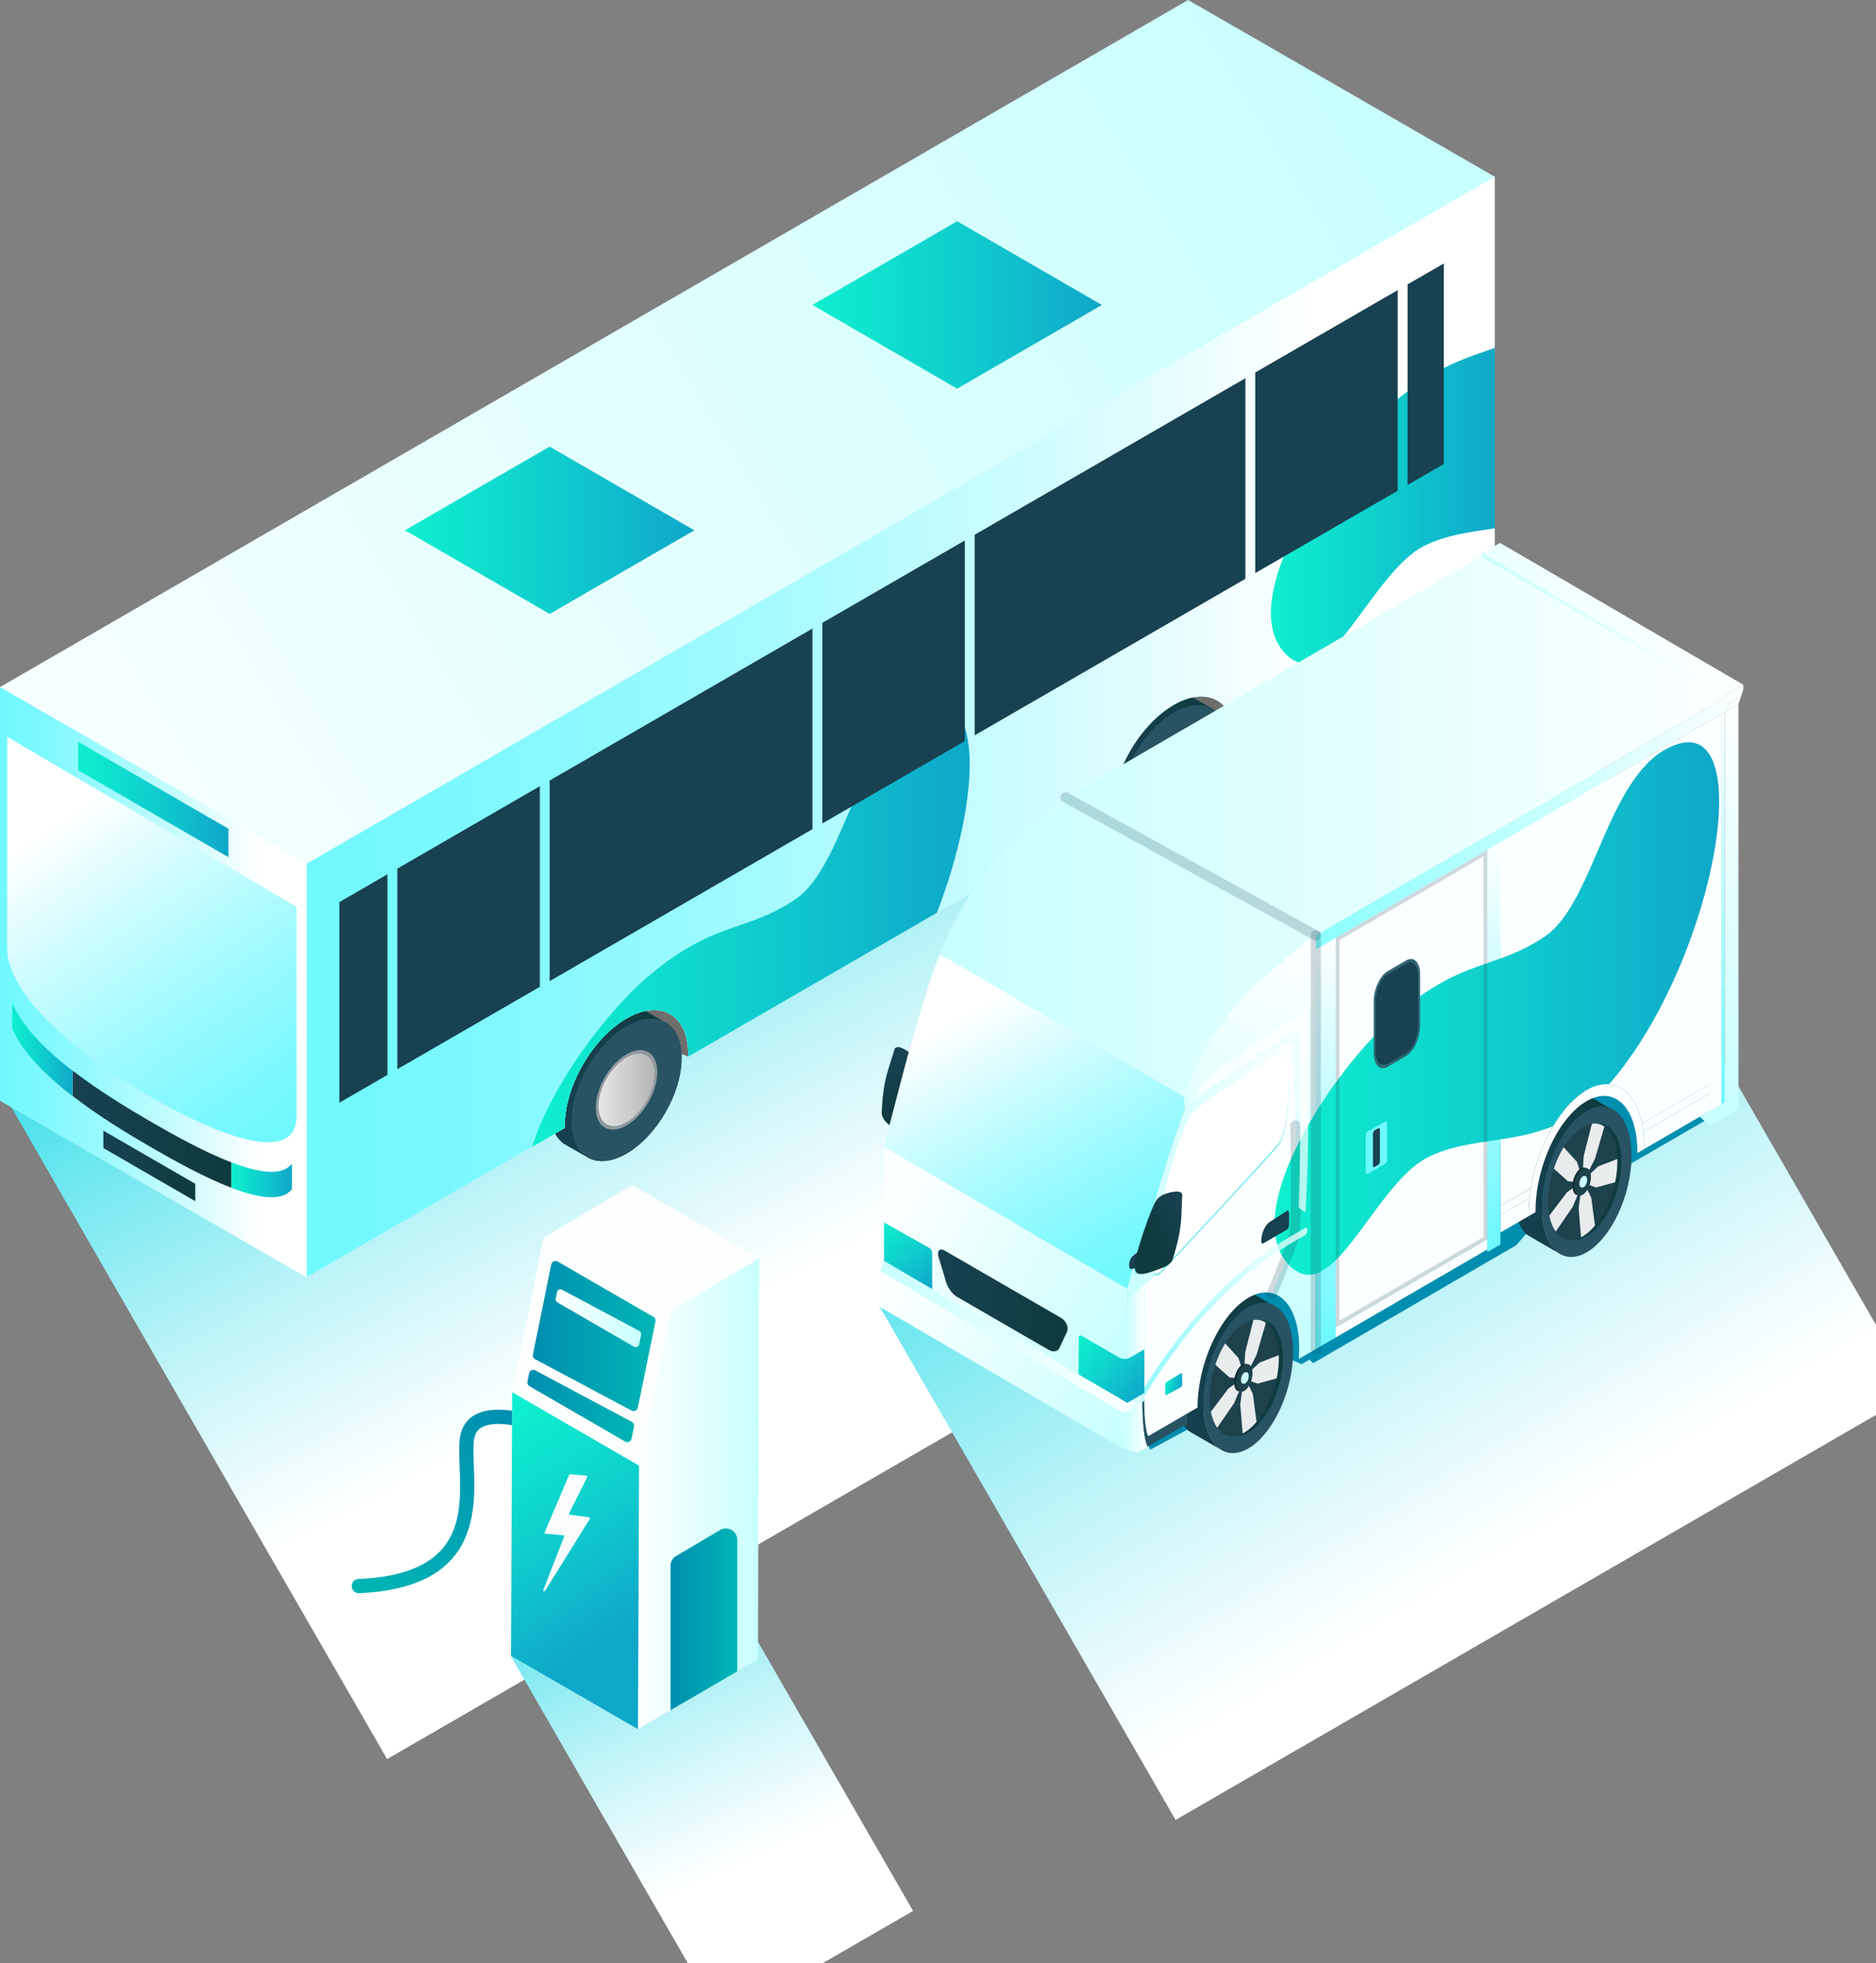 <svg width="129" height="135" fill="none" xmlns="http://www.w3.org/2000/svg"><rect width="100%" height="100%" fill="#808080" stroke="none"/><g clip-path="url(#clip0_53_723)"><path style="mix-blend-mode:multiply" d="M118.679 67.727l-26.39-45.783L.229 75.181l26.39 45.782 92.06-53.236z" fill="url(#paint0_linear_53_723)"/><path d="M43.899 69.657l2.32 2.554 1.102.448c0-.055.007-.113.007-.172 0-2.39-1.473-3.522-3.43-2.834v.004zM81.233 48.21l.771 1.515 2.946 1.074c-.054-2.415-1.655-3.49-3.717-2.593v.003z" fill="#6F6E6D"/><path d="M45.83 70.35l-.036-.026-.077-.044-1.553-.885c-.676-.335-1.582-.259-2.578.317-2.091 1.21-3.786 4.152-3.786 6.571 0 1.242.447 2.105 1.167 2.488l1.408.798c.687.415 1.647.371 2.71-.244 2.09-1.21 3.785-4.153 3.785-6.572 0-1.165-.396-1.996-1.04-2.407v.003z" fill="url(#paint1_linear_53_723)"/><path d="M46.87 72.753c0 2.42-1.695 5.359-3.786 6.572-2.09 1.209-3.786.23-3.786-2.19 0-2.418 1.695-5.361 3.786-6.57 2.091-1.21 3.786-.23 3.786 2.188z" fill="#275363"/><path d="M45.197 73.722c0 1.352-.945 2.994-2.113 3.668-1.167.674-2.116.128-2.116-1.224 0-1.351.945-2.994 2.116-3.668 1.168-.674 2.117-.127 2.117 1.224h-.004z" fill="#8F999D"/><path d="M45.012 73.831c0 1.232-.862 2.729-1.928 3.344-1.065.616-1.927.117-1.927-1.114 0-1.232.862-2.729 1.927-3.344 1.066-.616 1.928-.117 1.928 1.114z" fill="url(#paint2_linear_53_723)"/><path d="M83.455 48.785l-.036-.025-.076-.044-1.553-.885c-.677-.335-1.582-.259-2.582.317-2.091 1.209-3.786 4.152-3.786 6.57 0 1.243.447 2.106 1.167 2.489l1.408.797c.687.416 1.647.372 2.709-.244 2.091-1.209 3.786-4.152 3.786-6.57 0-1.166-.397-1.997-1.04-2.409l.003.004z" fill="url(#paint3_linear_53_723)"/><path d="M84.496 51.193c0 2.419-1.695 5.362-3.786 6.571-2.091 1.21-3.786.23-3.786-2.19 0-2.418 1.694-5.361 3.786-6.57 2.09-1.21 3.786-.23 3.786 2.189z" fill="#275363"/><path d="M82.823 52.158c0 1.352-.946 2.994-2.113 3.668-1.168.674-2.117.128-2.117-1.224 0-1.351.946-2.994 2.117-3.668 1.167-.674 2.116-.127 2.116 1.224h-.003z" fill="#8F999D"/><path d="M82.637 52.267c0 1.231-.862 2.728-1.927 3.344-1.066.616-1.928.117-1.928-1.114 0-1.232.862-2.729 1.928-3.344 1.065-.616 1.927-.117 1.927 1.114z" fill="url(#paint4_linear_53_723)"/><path d="M81.703 0L0 47.248v28.43l21.086 12.156L38.847 77.56c0-.054-.007-.105-.007-.16 0-2.714 1.902-6.01 4.244-7.365 2.346-1.355 4.244-.255 4.244 2.455 0 .055-.007.113-.007.171l29.145-16.854c.014-2.706 1.909-5.985 4.244-7.333 2.334-1.351 4.23-.262 4.244 2.426l17.834-10.312V12.155L81.703 0z" fill="url(#paint5_linear_53_723)"/><path d="M21.082 59.4v28.43l17.762-10.272c0-.055-.008-.106-.008-.16 0-2.714 1.903-6.01 4.245-7.366 2.345-1.355 4.244-.255 4.244 2.455 0 .055-.008.113-.008.172l29.145-16.855c.014-2.706 1.91-5.985 4.244-7.332 2.335-1.352 4.23-.263 4.244 2.426l17.835-10.312v-28.43L21.082 59.4z" fill="url(#paint6_linear_53_723)"/><path d="M21.082 59.4L0 47.247v28.43L21.086 87.83l-.004-28.43z" fill="url(#paint7_linear_53_723)"/><path d="M.495 50.665v14.65c.13 3.785 6.404 8.112 9.95 10.163 3.546 2.05 9.819 4.98 9.95 1.344V62.364l-19.9-11.7z" fill="url(#paint8_linear_53_723)"/><path d="M15.918 79.933v1.748c-1.851-.706-3.92-1.861-5.47-2.754-1.545-.892-3.61-2.134-5.458-3.562v-1.748c1.847 1.427 3.913 2.666 5.458 3.562 1.55.896 3.619 2.047 5.47 2.757v-.003z" fill="url(#paint9_linear_53_723)"/><path d="M13.427 82.599l-6.32-3.654v-1.194l6.32 3.653V82.6z" fill="url(#paint10_linear_53_723)"/><path d="M15.707 58.944L5.379 52.97v-1.956l10.328 5.974v1.956z" fill="url(#paint11_linear_53_723)"/><path d="M19.907 80.195l-.05.04a1.1 1.1 0 01-.139.099c-.021.01-.04.025-.061.036-.055.03-.11.055-.168.076l-.054.022c-.077.026-.16.051-.244.066-.825.164-1.996-.113-3.273-.601v1.748c1.411.54 2.688.82 3.517.536a.448.448 0 00.062-.026c.054-.022.109-.044.16-.073.021-.01.043-.025.065-.036.047-.03.09-.062.134-.095l.055-.043c.058-.051.113-.106.16-.168v-1.752a1.164 1.164 0 01-.16.168l-.004.003z" fill="url(#paint12_linear_53_723)"/><path d="M1.898 70.68a8.116 8.116 0 01-.309-.41c-.003-.008-.007-.012-.014-.02a9.087 9.087 0 01-.277-.414c-.007-.011-.01-.022-.018-.03-.073-.116-.138-.236-.204-.356-.018-.033-.032-.066-.05-.099a7.206 7.206 0 01-.186-.39v1.752c.055.132.12.263.186.394l.047.091c.065.124.134.244.207.368l.011.022a9.42 9.42 0 00.287.43c.83 1.176 2.059 2.316 3.4 3.354v-1.748c-1.185-.914-2.276-1.909-3.09-2.94l.01-.003z" fill="url(#paint13_linear_53_723)"/><path d="M47.746 36.466l-9.95 5.752-9.95-5.752 9.95-5.755 9.95 5.755z" fill="url(#paint14_linear_53_723)"/><path d="M75.767 20.97l-9.95 5.756-9.95-5.756 9.95-5.755 9.95 5.755z" fill="url(#paint15_linear_53_723)"/><path d="M64.424 62.769l-17.103 9.89c.004-.055.007-.113.007-.168 0-2.714-1.898-3.81-4.244-2.455S38.84 74.687 38.84 77.4c0 .055.004.106.007.16l-2.262 1.308c1.339-4.284 5.208-9.42 8.132-11.85 4.484-3.726 6.568-2.888 9.972-5.175 3.4-2.284 4.248-10.884 8.532-12.99 4.498-2.214 4.291 5.934 1.203 13.915z" fill="url(#paint16_linear_53_723)"/><path d="M102.788 23.925v12.402c-1.695.26-3.346.449-4.87 1.22-3.687 1.873-6.52 10.473-9.513 7.42-3.575-3.638 3.113-13.706 7.597-17.429 2.946-2.448 4.855-2.925 6.786-3.613z" fill="url(#paint17_linear_53_723)"/><path d="M85.637 26.008L67.021 36.772v13.794l18.616-10.764V26.009zM66.345 37.165l-9.798 5.665v13.794l9.798-5.664V37.165zm-10.478 6.058l-18.07 10.45v13.795l18.07-10.45V43.222zM27.323 73.522l9.797-5.664V54.063l-9.797 5.668v13.79zm69.465-53.965v13.794l2.494-1.438V18.118l-2.494 1.439zm-.677.393l-9.797 5.665v13.794l9.797-5.664V19.95zM26.643 60.12l-3.306 1.913v13.795l3.306-1.913V60.121z" fill="#184151"/><path style="mix-blend-mode:multiply" d="M131.676 95.75l-20.369-35.338-50.84 29.4 20.37 35.337 50.839-29.4z" fill="url(#paint18_linear_53_723)"/><path style="mix-blend-mode:multiply" d="M62.787 131.404l-14.493-25.142-13.17 7.616 14.491 25.142 13.172-7.616z" fill="url(#paint19_linear_53_723)"/><path d="M119.875 47.076l-1.233.718-.083.215-15.74 9.146-12.34 7.169-.472.273-3.237 2.721c-1.52 1.279-2.953 3.114-4.146 5.344-.018.032-.032.065-.05.094-.4.758-.764 1.53-1.106 2.357l-.015.033a4.508 4.508 0 00-.094.237l-16.725-9.751.109-.266c.342-.824.705-1.6 1.105-2.353l.051-.095c1.193-2.23 2.626-4.069 4.146-5.344l3.237-2.72.472-.274 28.08-16.315.021-.062.059-.153.698-.408.534-.31 16.726 9.752.003-.008z" fill="url(#paint20_linear_53_723)"/><path d="M78.686 88.296v4.495l-1.131.655-.044.026v-3.916c.153-.324.68-.83 1.175-1.26z" fill="url(#paint21_linear_53_723)"/><path d="M61.506 72.17l-.255.809-.141.448a10.406 10.406 0 00-.44 2.411l-.044.641c-.018.24.142.547.407.78.138.12.317.276.557.473.814.674 1.076.601 1.254.314l.026-.044c.029-.055.058-.113.087-.175.007-.018.018-.044.026-.073.029-.113.058-.302.08-.543.003-.043.01-.087.014-.134 0-.033.007-.07.011-.106.007-.117.018-.24.025-.372.08-1.307.084-3.212-.065-3.591-.171-.426-.596-.743-1.058-.95a.55.55 0 00-.222-.056h-.044c-.105.011-.189.062-.218.16v.008z" fill="url(#paint22_linear_53_723)"/><path d="M77.253 97.154v2.484l-16.725-9.75v-2.485l16.725 9.751z" fill="url(#paint23_linear_53_723)"/><path d="M60.786 78.861l16.725 9.755v7.846l-.258.692-16.725-9.75.258-.693v-7.85z" fill="url(#paint24_linear_53_723)"/><path d="M102.819 57.152v9.365l-.553.32-1.422.827-.371-.335-2.829 1.643-.12.069-1.96 1.14-.142.084c0 .018 0 .036-.004.055a9.767 9.767 0 01-.709 2.954c-.054.127-.109.258-.167.382-.731 1.581-1.742 2.62-2.691 2.918-.477.153-.942.116-1.346-.131a1.947 1.947 0 01-.32-.255 1.898 1.898 0 01-.218-.259c-.262-.36-.447-.827-.56-1.362a5.34 5.34 0 01-.102-.75l-.273.16v.342l-.29.168-.026.029-.084.094-.181.212-.913 1.052-6.91 4.015-.047.029-.422.244-.462.27.953-3.13a36.85 36.85 0 01.712-1.923c.033-.08.066-.157.095-.237.004-.01.007-.021.015-.032.342-.824.705-1.6 1.105-2.357.015-.033.033-.062.051-.095 1.193-2.23 2.626-4.069 4.146-5.344l3.237-2.72.472-.274 12.34-7.168h-.004z" fill="#DDE5EB"/><path d="M79.417 87.553l.029.018c.16.065.422-.197.57-.364.117-.132 2.1-2.244 4.194-4.506.778-.842 1.571-1.705 2.291-2.495.538-.594 1.037-1.144 1.455-1.61.113-.248.233-.532.33-.838.32-.977.699-6.047-.243-5.497-.767.445-4.135 2.539-5.622 3.77-.342.28-.582.517-.673.681 0 .008-.007.011-.01.019-.674 1.238-2.216 6.108-2.427 10.286-.014.324.03.485.11.54l-.004-.004z" fill="url(#paint25_linear_53_723)"/><path d="M117.486 76.916l-11.729 6.812v.342l-.29.171-1.204 1.385-13.958 8.108-.269-.237-.538.313-.746-.331-6.31 3.664v.474l-.781.688-2.579 1.385-.17-.492v-6.539l38.574-22.409v6.666z" fill="url(#paint26_linear_53_723)"/><path d="M88.014 96.918c-1.07 2.31-2.731 3.46-3.931 2.84a1.435 1.435 0 01-.128-.072h-.007a2.17 2.17 0 01-.287-.237 2.46 2.46 0 01-.47-.68c-.701-1.454-.545-3.993.47-6.186.77-1.661 1.844-2.721 2.833-2.958.283-.069.563-.069.822.007.25.07.483.212.698.42 1.204 1.198 1.204 4.268 0 6.866z" fill="#275363"/><path d="M84.152 98.386c-.931-.925-.931-3.3 0-5.307.93-2.008 2.436-2.882 3.367-1.957.931.926.931 3.3 0 5.308-.93 2.007-2.436 2.88-3.367 1.956z" fill="url(#paint27_linear_53_723)"/><path d="M83.875 98.386c-.93-.925-.93-3.3 0-5.307.931-2.008 2.437-2.882 3.368-1.957.931.926.931 3.3 0 5.308-.931 2.007-2.437 2.88-3.368 1.956z" fill="#1D424C"/><path opacity=".9" d="M85.45 98.568a2.52 2.52 0 00.455-.299l.054-.047c.15-.128.298-.277.444-.448l-.251-1.909-.273-.572-.48.397-.116.893.163 1.981.004.004zm-1.75-.39l1.16-1.686.357-.842-.218-.554-.534.394-1.2 1.584c.036.2.09.39.156.561l.04.099c.069.164.149.31.243.44l-.003.004zm-.13-4.331l.967.867.491.055.342-.74-.215-.652-.905-.998a6.075 6.075 0 00-.375.703 7.78 7.78 0 00-.305.772v-.007zm2.004.015l.429.094.403-.794.64-2.204a1.148 1.148 0 00-.352-.163l-.11-.026a1.204 1.204 0 00-.396 0l-.563 2.222-.051.874v-.003zm.447 1.122l.462.16 1.302-.36c.055-.26.094-.518.12-.77l.007-.098c.022-.247.03-.492.022-.725l-1.316.507-.524.488-.076.798h.003z" fill="#fff"/><path d="M85.025 95.596c-.222-.223-.222-.787 0-1.264.221-.478.581-.689.803-.467.222.223.222.787 0 1.264s-.582.689-.803.467z" fill="#132D33"/><path d="M85.16 95.617c-.223-.222-.223-.787 0-1.264.221-.477.581-.688.803-.466.222.222.222.787 0 1.264s-.582.689-.804.466z" fill="#1D424C"/><path d="M85.396 95.111c-.091-.09-.091-.324 0-.52.09-.197.24-.285.33-.194.091.091.091.324 0 .521-.09.197-.24.284-.33.193z" fill="#D4DDDC"/><path d="M85.468 95.111c-.09-.09-.09-.324 0-.52.091-.197.24-.285.331-.194.091.091.091.324 0 .521-.09.197-.24.284-.33.193z" fill="url(#paint28_linear_53_723)"/><path d="M87.316 89.632a1.651 1.651 0 00-.822-.007c-.99.237-2.066 1.297-2.833 2.958-1.019 2.193-1.175 4.732-.47 6.185.128.266.288.495.47.681.09.091.185.168.287.233l-1.604-.925-.607-.353a1.036 1.036 0 01-.066-.062c-1.203-1.198-1.203-4.27 0-6.866 1.051-2.266 2.67-3.417 3.866-2.874l.258.149 1.524.881h-.003z" fill="url(#paint29_linear_53_723)"/><path d="M111.285 83.43c-1.069 2.309-2.731 3.46-3.931 2.84a1.399 1.399 0 01-.127-.072h-.008a2.172 2.172 0 01-.287-.237 2.462 2.462 0 01-.469-.681c-.702-1.454-.546-3.993.469-6.186.771-1.66 1.844-2.72 2.833-2.957.284-.07.564-.07.822.007.251.07.484.211.698.419 1.204 1.198 1.204 4.269 0 6.866z" fill="#275363"/><path d="M107.427 84.894c-.931-.926-.931-3.3 0-5.308.931-2.007 2.436-2.881 3.367-1.956.931.925.931 3.3 0 5.308-.931 2.007-2.436 2.88-3.367 1.956z" fill="url(#paint30_linear_53_723)"/><path d="M107.15 84.894c-.931-.926-.931-3.3 0-5.308.931-2.007 2.437-2.881 3.368-1.956.931.925.931 3.3 0 5.308-.931 2.007-2.437 2.88-3.368 1.956z" fill="#1D424C"/><path opacity=".9" d="M108.721 85.076a2.52 2.52 0 00.455-.299l.055-.047c.149-.128.298-.277.443-.448l-.251-1.91-.272-.571-.48.397-.117.893.164 1.981.003.004zm-1.745-.386l1.16-1.687.356-.841-.218-.554-.534.393-1.201 1.585c.037.2.091.39.157.56l.04.1c.069.163.149.309.243.44l-.003.003zm-.131-4.331l.967.867.491.054.342-.74-.214-.651-.906-.998a6.1 6.1 0 00-.375.703 7.78 7.78 0 00-.305.772v-.007zm2.004.011l.429.094.404-.794.64-2.204a1.149 1.149 0 00-.353-.164l-.109-.025a1.207 1.207 0 00-.397 0l-.563 2.222-.051.874v-.004zm.447 1.125l.462.16 1.302-.36c.054-.259.094-.518.12-.769l.007-.098a6.15 6.15 0 00.022-.725l-1.316.506-.524.488-.077.798h.004z" fill="#fff"/><path d="M108.296 82.103c-.222-.222-.222-.786 0-1.264.222-.477.582-.688.804-.466.222.222.222.787 0 1.264s-.582.689-.804.466z" fill="#132D33"/><path d="M108.431 82.129c-.222-.222-.222-.787 0-1.264.221-.477.581-.689.803-.466.222.222.222.786 0 1.263-.222.478-.582.689-.803.467z" fill="#1D424C"/><path d="M108.667 81.619c-.091-.091-.091-.324 0-.521s.24-.284.331-.193c.091.091.091.324 0 .52-.091.198-.24.285-.331.194z" fill="#D4DDDC"/><path d="M108.74 81.619c-.091-.091-.091-.324 0-.521s.24-.284.331-.193c.091.091.091.324 0 .52-.091.198-.24.285-.331.194z" fill="url(#paint31_linear_53_723)"/><path d="M110.591 76.144a1.65 1.65 0 00-.822-.007c-.989.237-2.066 1.296-2.833 2.957-1.018 2.193-1.175 4.732-.469 6.186.127.266.287.495.469.68.091.092.185.168.287.234l-1.604-.925-.607-.354a.798.798 0 01-.065-.062c-1.204-1.198-1.204-4.269 0-6.866 1.051-2.265 2.669-3.417 3.865-2.874l.259.15 1.523.881h-.003z" fill="url(#paint32_linear_53_723)"/><path d="M105.107 83.556v.077l.483-.28v-.077a9.807 9.807 0 01.182-1.865c.313-1.646 1.004-3.242 1.895-4.382.436-.557.916-1.009 1.425-1.304.259-.15.513-.255.757-.31 1.204-.28 2.175.55 2.56 2.142.044.179.08.368.109.568.047.335.073.7.073 1.086v.076l.484-.28v-.077a8.582 8.582 0 00-.16-1.668c-.335-1.62-1.175-2.608-2.266-2.703-.48-.043-1.004.084-1.557.408-.854.496-1.643 1.38-2.294 2.477-.728 1.231-1.277 2.736-1.531 4.266a11.106 11.106 0 00-.16 1.85v-.004z" fill="url(#paint33_linear_53_723)"/><path d="M90.48 64.32v28.45l-1.175.68a9.9 9.9 0 00.03-.731c0-2.102-.746-3.494-1.841-3.789.025-.062.05-.124.08-.19.01-.028.022-.057.036-.087.058-.142.124-.295.19-.451l.043-.11.135-.327.054-.135.142-.35.076-.193c.019-.043.037-.09.055-.135l.054-.134a16.133 16.133 0 00.23-.583l.145-.383c.015-.043.033-.087.047-.13v-.008c.019-.047.033-.095.051-.138.019-.048.033-.091.048-.135l.069-.2.036-.11.01-.04c.008-.03.02-.062.026-.102a2.115 2.115 0 00.022-.135c.007-.047.015-.094.018-.15 0-.017.004-.035.008-.054l.022-.247v-.102c0-.022 0-.044.003-.066 0-.058.007-.12.011-.182v-.062c0-.044.004-.087.007-.131 0-.044 0-.091.004-.135v-.841c.004-.208.007-.426.007-.656v-2.39c0-.204-.003-.408-.007-.612 0-.102 0-.204-.004-.306 0-.132 0-.26-.003-.39 0-.186-.004-.368-.008-.554v-.025c0-.11 0-.219-.003-.328 0-.084 0-.164-.004-.248-.022-1.275-.05-2.477-.076-3.398-.026-.973-.044-1.636-.044-1.734 0-.437-.25-.78-.789-.47l-.731.408c-.625.35-1.553.881-2.527 1.504-.953.605-1.954 1.293-2.768 1.978-.153.127-.298.255-.437.383-.043-.561-.178-.795-.265-.937.342-.823.706-1.599 1.106-2.356.014-.033.032-.062.05-.095 1.193-2.23 2.626-4.069 4.146-5.344l3.237-2.72.473-.274h.01z" fill="url(#paint34_linear_53_723)"/><path d="M81.66 97.89l-2.665 1.548-.084.051a2.612 2.612 0 01-.076-.171c-.004-.011-.007-.026-.015-.037l-.01-.036-.015-.044-.015-.058c-.003-.022-.01-.04-.014-.062s-.011-.04-.015-.062c-.003-.022-.01-.044-.014-.065-.004-.022-.011-.044-.015-.07a.445.445 0 00-.014-.069c0-.018-.008-.04-.011-.062-.004-.025-.011-.054-.015-.083l-.022-.15a.897.897 0 00-.014-.098.322.322 0 00-.007-.058v-.019l-.011-.102c-.004-.047-.011-.094-.015-.142 0-.032-.007-.062-.007-.094 0-.03-.004-.059-.007-.092a.826.826 0 00-.008-.098l-.007-.08c0-.04-.004-.08-.007-.12l-.011-.219c-.033-.648-.026-1.18-.026-1.18s-.374.219-.672.39c-.168.098-.313.178-.346.197-.029.014-.033-.011-.022-.055a2.47 2.47 0 01.16-.375l1.022-.598v.397s-.014.696.047 1.417c.033.38.088.765.175 1.06l.033.102 2.691-1.562c0 .24.007.477.025.699h.008z" fill="#275363"/><path d="M81.428 75.678a3.813 3.813 0 00-.07-.302l-16.725-9.752c-.247.609-.48 1.246-.712 1.924l-1.015 3.325c-.007.022-.014.044-.018.066-.404 1.344-1.553 5.795-1.837 6.888a.989.989 0 01-.036.138.104.104 0 01-.007.033c-.073.284-.146.572-.222.863l16.725 9.752.35-1.366a3.83 3.83 0 01-.12.022c-.088-.073-.12-.24-.088-.43a.857.857 0 01.215-.448l.007-.008.116-.098.127-.106.015-.014.055-.044c.01-.036.018-.07.029-.106.214-.356.432-.713.647-1.074.007-.058.018-.117.03-.179v-.018a.21.21 0 01.006-.047l.011-.066c.026-.142.055-.291.091-.448.008-.036.015-.073.026-.11.018-.086.04-.178.061-.272a1.92 1.92 0 00.022-.095c0-.004 0-.01.004-.014.01-.051.025-.106.04-.157.01-.04.022-.08.029-.12l.055-.208.021-.084a.573.573 0 00.019-.076v-.008l.054-.204a.27.27 0 01.015-.05c.014-.048.025-.095.04-.143 0-.01.007-.018.007-.029.018-.058.033-.116.05-.178l.06-.212.06-.21c0-.008 0-.012.005-.019.04-.135.08-.273.123-.412l.066-.214c.123-.405.254-.816.382-1.213.054-.168.105-.332.16-.492a89.07 89.07 0 011.174-3.395 4.908 4.908 0 00-.062-.597l.015.007z" fill="url(#paint35_linear_53_723)"/><path d="M89.149 80.734v-.896c0-.204-.004-.408-.008-.612 0-.102 0-.204-.003-.306 0-.131 0-.259-.004-.39 0-.186-.004-.368-.007-.554v-.025c0-.11 0-.219-.004-.328 0-.084 0-.164-.003-.248l-.011.015s-.015.018-.018.025c-.139.182-.386.474-.713.849l-.07.08-.076.088c-.05.058-.102.116-.156.174l-.033.037-.076.087c-.258.288-.542.609-.851.947-.193.215-.393.438-.604.663-.72.787-1.513 1.65-2.291 2.495-.506.547-1 1.082-1.47 1.585l-.141.153-.156.168-.586.63c-.284.306-.55.586-.778.838l-.055.061a38.69 38.69 0 00-.233.251c-.018.023-.04.04-.058.063-.04.04-.076.084-.112.12l-.142.153c-.008.01-.019.018-.026.025a1.045 1.045 0 00-.062.07c-.029.029-.054.058-.08.087a1.25 1.25 0 00-.062.066.523.523 0 00-.04.043l-.058.062c-.04.044-.069.077-.094.099a.047.047 0 00-.011.014c-.011.011-.018.022-.022.026-.15.167-.41.43-.57.364-.012-.004-.02-.011-.03-.018-.186.149-.455.364-.731.604v7.88s-.014.695.047 1.416c.033.379.088.765.175 1.06.01.037.022.07.033.102l2.69-1.563.699-.404c0-.597.062-1.213.175-1.818.458-2.473 1.774-4.83 3.327-5.733a2.63 2.63 0 01.888-.335c.265-.044.516-.036.749.026.007 0 .014 0 .022.003l.301-.728.044-.11.135-.328.054-.134.142-.35.076-.193.055-.135.054-.135a16.408 16.408 0 00.204-.52.289.289 0 01.026-.062c.112-.292.21-.561.29-.79.026-.07.048-.14.07-.201l.036-.11.01-.04c.019-.058.034-.134.048-.236a5.549 5.549 0 00.051-.554l.015-.248v-.061l.01-.267c0-.069.004-.141.008-.214 0-.077.003-.153.007-.237v-.142c0-.08 0-.164.004-.248a37.3 37.3 0 00.007-.656v-1.493l-.007-.007zm-2.252 3.835c.106-.236.255-.437.422-.546l.331-.215.83-.54c.087-.054.156.012.156.147v.82c0 .13-.07.276-.153.323l-.785.456-.822.477c-.084.047-.153-.018-.153-.15 0-.262.065-.538.17-.775l.004.003z" fill="url(#paint36_linear_53_723)"/><path d="M78.911 99.49l-.705.41-.953-.261v-2.485c.01-.018.178-.298.269-.346.033-.018.178-.098.346-.196l.672-.39s-.003.532.026 1.18c0 .073.007.146.01.219 0 .036.004.073.008.105l.014.204c0 .026.004.051.008.077.014.175.032.346.054.513l.022.15c.004.029.007.054.015.084a3.272 3.272 0 00.138.56.834.834 0 00.076.172v.003z" fill="url(#paint37_linear_53_723)"/><path d="M89.109 77.375l-.011.015s-.015.018-.019.025c-.138.182-.385.474-.712.849a58.05 58.05 0 01-.411.466 7.75 7.75 0 00.33-.838 2.8 2.8 0 00.095-.407l.011-.07c.007-.047.018-.098.026-.153a.773.773 0 01.014-.084c.015-.087.026-.182.04-.28l.011-.084c0-.025.007-.054.011-.083 0-.03.007-.059.01-.088v-.025a14 14 0 00.048-.46v-.032a2.15 2.15 0 00.015-.16v-.033l.01-.164v-.037l.023-.364c0-.033 0-.062.003-.095.011-.222.018-.448.022-.666v-.547c0-.066 0-.132-.007-.197v-.048c0-.032 0-.062-.004-.094v-.008a4.45 4.45 0 00-.014-.218c0-.033-.008-.07-.011-.102 0-.018 0-.033-.004-.051 0-.018 0-.033-.004-.051 0-.011 0-.026-.003-.037l-.022-.152c-.004-.03-.011-.059-.015-.088a2.372 2.372 0 00-.073-.302s0-.011-.003-.015a.484.484 0 01-.018-.054c0-.008-.008-.015-.008-.022a.236.236 0 00-.01-.03c-.004-.01-.011-.021-.015-.029a.504.504 0 00-.076-.12c-.004-.007-.011-.01-.015-.018l-.022-.022c-.007-.004-.01-.01-.018-.015-.007-.003-.014-.01-.022-.014-.007 0-.014-.007-.018-.011a.051.051 0 01-.022-.007c-.007 0-.014 0-.022-.004h-.021a.297.297 0 00-.135.04c-.113.066-.28.168-.49.295a.487.487 0 00-.06.037c-.08.047-.163.102-.254.156-.083.051-.167.106-.258.16a1.08 1.08 0 01-.069.044l-.31.193c-.06.04-.123.08-.188.12-.106.07-.215.139-.328.208l-.152.099a.99.99 0 01-.08.05l-.328.212c-.054.036-.109.073-.167.109-.05.033-.102.066-.153.102l-.098.066-.083.054c-.553.368-1.11.743-1.6 1.1l-.095.066-.287.211c-.044.033-.084.062-.124.095-.098.076-.197.15-.287.222a3.71 3.71 0 00-.215.175c-.342.28-.582.517-.673.677 0 .008-.007.015-.01.019l-.022.043-.022.04a6.24 6.24 0 00-.258.576c0 .007-.004.01-.008.018l-.022.051c-.174.434-.37.984-.57 1.621-.011.03-.019.058-.03.091l-.032.102c-.044.139-.088.28-.128.426-.007.019-.01.04-.018.059-.003.018-.01.032-.014.05a.05.05 0 01-.008.022c-.014.055-.032.11-.047.168l-.055.193-.021.073-.033.117a.948.948 0 01-.025.087c-.015.047-.026.098-.04.146l-.033.12a69.496 69.496 0 00-.215.86c-.032.134-.065.269-.094.407-.019.084-.04.168-.058.252a2.27 2.27 0 00-.04.193 44.855 44.855 0 00-.091.44c-.015.08-.033.16-.048.241 0 .01 0 .018-.003.03-.015.08-.033.16-.048.243-.018.091-.032.186-.05.277-.015.08-.03.157-.04.237l-.022.13-.022.132c-.015.087-.03.175-.04.259l-.033.225c0 .011 0 .022-.004.033v.011c-.003.037-.01.07-.014.106l-.011.076v.026c0 .014-.004.033-.007.05 0 .015-.004.03-.008.044-.01.073-.018.143-.029.216-.007.054-.014.105-.018.156-.007.051-.01.102-.018.153v.011c-.007.051-.011.102-.018.15-.004.047-.011.094-.015.138v.01c-.003.048-.01.099-.014.146l-.015.157-.01.142c-.004.058-.012.113-.015.171v.04c0 .019 0 .04-.004.059v.029c0 .036-.004.073-.007.11 0 .04-.004.076-.008.112v.085c0 .043-.003.087-.007.135v.051c0 .083 0 .156.004.214 0 .03.007.059.01.08.004.03.015.059.023.08a.568.568 0 00.021.048c.004.011.011.018.019.026.01.014.021.025.036.036-.186.15-.455.364-.731.605-.495.43-1.022.936-1.175 1.26v-.943l.35-1.366.083-.022v.05c.022.26.084.409.302.3a1.28 1.28 0 00.233-.168c.12-.106.214-.19.283-.255.138-.131.244-.36.27-.597l.072-.62c.098-.82.153-1.632.168-2.418l.007-.47v-.008l.054-.204a.271.271 0 01.015-.05c.014-.048.025-.095.04-.143 0-.01.007-.018.007-.029.018-.058.033-.116.051-.178.018-.07.04-.139.058-.212.022-.069.04-.142.062-.21 0-.008 0-.012.004-.019.04-.135.08-.273.123-.412l.066-.214c.123-.405.254-.816.382-1.213.054-.168.105-.332.16-.492a89.07 89.07 0 011.174-3.395 4.904 4.904 0 00-.061-.597 3.782 3.782 0 00-.07-.303c.033-.08.066-.156.095-.237a.126.126 0 01.015-.032c.087.142.221.375.265.936.138-.128.284-.255.436-.383.819-.684 1.819-1.373 2.768-1.978a54.293 54.293 0 012.527-1.504c.36-.204.622-.346.731-.408.535-.31.79.033.79.47 0 .098.018.761.043 1.734.022.921.051 2.123.077 3.398v.011z" fill="url(#paint38_linear_53_723)"/><path d="M78.3 86.82c0 .088.008.172.015.248a1.113 1.113 0 01-.287.135c-.026.007-.051.018-.08.025a2.413 2.413 0 01-.084.022 3.83 3.83 0 01-.12.022c-.087-.073-.12-.24-.087-.43a.866.866 0 01.214-.448l.008-.007.116-.098.127-.106.015-.015.054-.043.178-.15a8.286 8.286 0 00-.069.845z" fill="#184151"/><path d="M80.22 95.923l.968-.517c.058-.03.105-.131.105-.222v-.641c0-.092-.047-.135-.105-.103l-.968.59c-.054.033-.101.132-.101.22v.567c0 .088.043.135.098.102l.004.004z" fill="url(#paint39_linear_53_723)"/><path d="M119.875 47.076v.353l-.163.481-.84.488-.164.503-.109.062-.237.138-15.186 8.823-.357.204-12.34 7.168v-.976l12.34-7.168 15.74-9.147.083-.215 1.233-.714z" fill="url(#paint40_linear_53_723)"/><path d="M118.708 48.901l.836-.488.171-.503-.843.489-.164.502z" fill="url(#paint41_linear_53_723)"/><path d="M116.882 76.792l.688.623 1.974-1.147V48.413l-.945.55v26.831l-1.717.998z" fill="url(#paint42_linear_53_723)"/><path d="M103.175 57.924v24.995l2.092-1.216c.483-2.893 2.011-5.69 3.825-6.743 1.811-1.052 3.342-.033 3.826 2.299l5.448-3.166V49.098l-15.187 8.822-.004.004z" fill="url(#paint43_linear_53_723)"/><path d="M113.075 78.927v.076l5.287-3.07v-1.206l-5.353 3.11a8.6 8.6 0 01.066 1.094v-.004z" fill="url(#paint44_linear_53_723)"/><path d="M103.175 83.55v1.205l1.932-1.122v-.076c0-.387.021-.776.065-1.166l-1.997 1.158z" fill="url(#paint45_linear_53_723)"/><path d="M91.85 91.257v.714l10.416-6.05v-.714l-10.415 6.05z" fill="url(#paint46_linear_53_723)"/><path d="M102.266 58.452v26.755l-10.415 6.05V64.502l10.415-6.05zm-7.804 13.951c0 .834.429 1.26.956.95l1.273-.739c.528-.306.957-1.23.957-2.065v-3.555c0-.834-.43-1.26-.957-.951l-1.273.74c-.527.305-.956 1.23-.956 2.065v3.555z" fill="url(#paint47_linear_53_723)"/><path d="M118.362 49.102v26.83l.237-.138v-26.83l-.237.138z" fill="url(#paint48_linear_53_723)"/><path d="M112.915 77.259c.036.185.069.375.094.575l5.353-3.11v-.63l-5.447 3.165z" fill="url(#paint49_linear_53_723)"/><path d="M103.175 82.919v.63l1.997-1.158c.025-.23.055-.46.095-.685l-2.092 1.217v-.004z" fill="url(#paint50_linear_53_723)"/><path d="M102.266 58.452v27.647l.909-.524V57.924l-.909.528z" fill="url(#paint51_linear_53_723)"/><path d="M90.48 65.296V92.77l1.37-.798v-27.47l-1.37.794z" fill="url(#paint52_linear_53_723)"/><path d="M81.293 82.205l-.036.845-.018.47a9.26 9.26 0 01-.138 1.25c-.066.386-.157.775-.27 1.169l-.16.557-.018.062a.615.615 0 01-.127.233v.004a1.369 1.369 0 01-.422.313c-.029.015-.058.026-.09.04-.168.066-.386.15-.674.251 0 0-.007 0-.01.004-.004 0-.008 0-.011.004-.571.204-.884.237-1.059.164-.127-.051-.182-.16-.21-.3a.21.21 0 01-.008-.05c0-.007 0-.015-.004-.026a2.49 2.49 0 01-.018-.17v-.077a4.04 4.04 0 01.106-.536c.01-.04.022-.084.032-.13.008-.034.019-.066.026-.103.007-.022.01-.04.018-.062.011-.036.018-.069.03-.105l.054-.19c.29-.994.756-2.327 1.069-2.987a1.81 1.81 0 01.21-.364c.124-.138.28-.248.456-.328.01-.004.021-.01.036-.014a2.58 2.58 0 01.825-.19.511.511 0 01.23.026c.014.003.025.01.04.014.098.044.156.124.149.222l-.008.004z" fill="url(#paint53_linear_53_723)"/><path d="M88.654 87.01c2.997 3.049 5.83-5.552 9.514-7.42 2.64-1.34 5.669-.925 8.63-2.15.647-1.096 1.44-1.98 2.294-2.476.553-.32 1.08-.448 1.557-.408 7.382-8.48 10.506-26.296 4.102-23.145-4.284 2.109-5.128 10.705-8.532 12.99-3.404 2.287-5.487 1.45-9.968 5.175-4.48 3.723-11.172 13.791-7.597 17.43v.004z" fill="url(#paint54_linear_53_723)"/><path d="M86.727 85.345c0 .131.069.197.152.15l1.608-.937c.083-.047.153-.193.153-.324v-.82c0-.134-.073-.2-.157-.145l-1.16.754c-.167.11-.313.306-.422.546a1.97 1.97 0 00-.17.776h-.004z" fill="#184151"/><path opacity=".2" d="M89.076 77.393c.033 1.909.058 3.978.029 5.508-.018 1.107-.066 1.93-.15 2.207-.243.805-1.021 2.703-1.494 3.84" stroke="#184151" stroke-width=".7" stroke-linecap="round" stroke-linejoin="round"/><path style="mix-blend-mode:multiply" opacity=".68" d="M82.17 75.663c.818-.685 1.818-1.373 2.767-1.978.051-.036.099-.073.15-.106l.149-.105.109-.077c.094-.065.189-.13.287-.2a57.159 57.159 0 00.67-.463c.017-.014.04-.025.057-.04l.091-.062.106-.072.105-.073c.033-.022.062-.044.091-.062.04-.03.084-.058.124-.084l.069-.047.127-.088c.084-.058.167-.116.251-.17.04-.026.076-.056.116-.081a2.75 2.75 0 01.139-.091l.094-.066c.015-.007.026-.018.037-.025l.061-.044.066-.044c.033-.022.065-.043.094-.065.015-.011.03-.018.044-.03.025-.014.047-.032.07-.047l.203-.134a6.32 6.32 0 01.123-.08c.342-.226.579-.372.644-.394.31-.11.342.248.367.79.026.543.03 6.138 0 8.24-.014 1.1-.047 2.197-.083 3.063.29.244.462.357.469.284.047-.491.145-2.582.175-4.684.029-2.102.025-7.693 0-8.24-.026-.546-.059-.9-.368-.79-.385.135-6.164 4.2-6.495 4.473-.313.263-.53.503-.92 1.596l.01-.004z" fill="url(#paint55_linear_53_723)"/><path d="M95.255 80.023l-1.211.703c-.07.04-.128-.014-.128-.123v-2.521c0-.11.055-.23.128-.27l1.21-.703c.07-.04.128.015.128.124v2.52c0 .11-.055.23-.127.27z" fill="url(#paint56_linear_53_723)"/><path d="M94.516 80.246l.262-.153c.058-.037.11-.139.11-.234v-2.167c0-.095-.048-.142-.11-.11l-.262.154c-.058.036-.109.138-.109.233v2.167c0 .095.048.142.11.11z" fill="#184151"/><path d="M95.418 66.786l1.273-.74c.528-.305.957.12.957.951v3.555c0 .835-.43 1.756-.957 2.066l-1.273.74c-.527.305-.956-.12-.956-.951V68.85c0-.834.429-1.755.956-2.065zm-.84 5.54c0 .733.379 1.111.844.838l1.262-.732c.466-.27.844-1.085.844-1.818v-3.54c0-.732-.379-1.111-.844-.838l-1.262.732c-.465.27-.844 1.086-.844 1.818v3.54z" fill="#2E6572"/><path d="M94.578 68.786v3.54c0 .733.379 1.111.844.838l1.262-.732c.465-.27.844-1.085.844-1.818v-3.54c0-.732-.379-1.111-.844-.838l-1.262.732c-.465.27-.844 1.086-.844 1.818z" fill="#184151"/><path d="M102.015 58.889v26.168l-9.91 5.76v-26.17l9.91-5.758zm.251-.437l-10.415 6.05v26.755l10.415-6.05V58.452z" fill="#184151" opacity=".2"/><path style="mix-blend-mode:multiply" opacity=".75" d="M89.89 84.606c0 .135-.069.288-.156.335l-.269.156c-.182.103-.378.22-.59.343-.01.007-.02.01-.032.018-.265.157-.556.335-.869.536-1.36.874-3.124 2.196-5.091 4.356-1.262 1.388-2.604 3.118-3.975 5.296-.077.117-.15.237-.222.357v-.586l.222-.353a39.739 39.739 0 013.044-4.175c2.269-2.699 4.324-4.287 5.877-5.296.432-.28.825-.517 1.174-.721.011-.008.022-.011.033-.019.153-.09.294-.17.429-.247.095-.055.185-.106.27-.157.086-.05.156.018.156.157z" fill="url(#paint57_linear_53_723)"/><path opacity=".2" d="M90.48 64.32v28.45" stroke="#184151" stroke-width=".7" stroke-linecap="round" stroke-linejoin="round"/><path d="M77.253 97.154l1.433-.823v-.55l-1.175.681-.258.692z" fill="url(#paint58_linear_53_723)"/><path d="M90.48 64.32l-.473.273.473-.273z" fill="url(#paint59_linear_53_723)"/><path d="M77.511 96.462l-.109.292-.149.4-16.725-9.75.258-.693 3.317 1.93 10.066 5.873 3.342 1.948z" fill="url(#paint60_linear_53_723)"/><path d="M78.686 92.79v2.991l-1.022.594-.15.087-3.341-1.949v-2.535c0-.131.094-.182.203-.12l2.546 1.472a.99.99 0 00.44.116.717.717 0 00.367-.102l.96-.557-.003.003z" fill="url(#paint61_linear_53_723)"/><path d="M64.103 86.168v2.474l-3.313-1.934v-2.645l3.105 1.748a.448.448 0 01.208.354v.003z" fill="url(#paint62_linear_53_723)"/><path d="M72.885 92.616c-.09.31-.432.404-.756.218l-6.343-3.668c-.323-.19-.665-.68-.756-1.093l-.502-1.668c-.09-.415.098-.597.426-.411l8.011 4.633c.324.19.517.594.426.903l-.502 1.086h-.004z" fill="url(#paint63_linear_53_723)"/><path d="M62.91 70.873l-1.895 7.107v-.015c0-.01.007-.025.01-.04l.026-.098c.284-1.097 1.433-5.544 1.837-6.888a.43.43 0 00.018-.066h.004z" fill="#DDE5EB"/><path d="M101.917 38.039l16.725 9.751-.083.215-16.726-9.751.084-.215z" fill="url(#paint64_linear_53_723)"/><path opacity=".2" d="M73.282 54.842L90.48 64.32" stroke="#184151" stroke-width=".7" stroke-linecap="round" stroke-linejoin="round"/><path d="M24.678 109.553h.022c8.2-.35 8-5.61 7.88-8.75-.025-.703-.05-1.31.012-1.777.054-.412.218-.685.516-.863.993-.59 3.135.029 3.873.32a.488.488 0 10.357-.91c-.317-.124-3.146-1.188-4.728-.252-.556.332-.898.878-.99 1.581-.068.543-.047 1.191-.017 1.938.127 3.307.283 7.427-6.95 7.737a.486.486 0 00-.466.51.486.486 0 00.488.466h.003z" fill="url(#paint65_linear_53_723)"/><path d="M43.866 118.907l8.255-4.805.076-27.578-6.087 3.632-2.193 10.56-.051 18.191z" fill="url(#paint66_linear_53_723)"/><path d="M35.178 113.92l8.255-4.804.076-27.578-6.087 3.632-2.194 10.56-.05 18.19z" fill="#E8F5FD"/><path d="M46.11 90.156l6.087-3.632-8.724-5.044-6.091 3.627 8.728 5.05z" fill="#FDFEFE"/><path d="M35.218 95.73l-.08 18.132 8.728 5.045.076-18.133-8.724-5.045z" fill="url(#paint67_linear_53_723)"/><path d="M37.382 85.107l8.728 5.049-2.168 10.618-8.714-5.045 2.154-10.622z" fill="#FDFEFE"/><path d="M39.181 101.383s.03-.015.044-.011l1.109.105c.044.004.058.066.025.131l-1.207 2.419c-.033.066-.022.128.022.131l1.342.182c.05.008.054.081.014.153l-3.03 4.867a.17.17 0 01-.054.058c-.061.037-.112-.011-.076-.106l1.411-3.624c.026-.062.011-.116-.036-.116l-1.251-.106c-.044 0-.062-.058-.033-.12l1.651-3.869a.159.159 0 01.073-.087l-.004-.007z" fill="#F9FBFD"/><path d="M46.11 117.599v-9.926c0-.277.145-.535.385-.677l3.019-1.781a.786.786 0 011.185.677v9.041l-4.59 2.67v-.004z" fill="url(#paint68_linear_53_723)"/><path d="M43.597 98.093l-.171.834a.3.3 0 01-.444.2l-6.572-3.806a.299.299 0 01-.141-.32l.112-.561a.298.298 0 01.433-.204l6.626 3.533a.301.301 0 01.153.324h.004z" fill="url(#paint69_linear_53_723)"/><path d="M36.647 93.147l1.258-6.196a.3.3 0 01.444-.2l6.579 3.802c.112.066.17.193.141.32l-1.207 5.923a.298.298 0 01-.433.204l-6.63-3.533a.3.3 0 01-.152-.324v.004z" fill="url(#paint70_linear_53_723)"/><path d="M44.087 91.777l-.138.67a.242.242 0 01-.356.16l-5.266-3.048a.24.24 0 01-.116-.255l.09-.452a.239.239 0 01.346-.164l5.31 2.83a.245.245 0 01.123.259h.008z" fill="url(#paint71_linear_53_723)"/></g><defs><linearGradient id="paint0_linear_53_723" x1="24.435" y1="49.193" x2="48.718" y2="94.621" gradientUnits="userSpaceOnUse"><stop stop-color="#00D5E5"/><stop offset=".09" stop-color="#1AD9E7"/><stop offset=".41" stop-color="#7BE9F1"/><stop offset=".66" stop-color="#C2F4F8"/><stop offset=".85" stop-color="#EEFCFD"/><stop offset=".94" stop-color="#fff"/></linearGradient><linearGradient id="paint1_linear_53_723" x1="37.796" y1="74.52" x2="46.87" y2="74.52" gradientUnits="userSpaceOnUse"><stop stop-color="#184151"/><stop offset=".94" stop-color="#0F3B3F"/></linearGradient><linearGradient id="paint2_linear_53_723" x1="41.157" y1="74.946" x2="45.012" y2="74.946" gradientUnits="userSpaceOnUse"><stop stop-color="#E7E7E7"/><stop offset="1" stop-color="#B5B5B5"/></linearGradient><linearGradient id="paint3_linear_53_723" x1="75.422" y1="52.956" x2="84.496" y2="52.956" gradientUnits="userSpaceOnUse"><stop stop-color="#184151"/><stop offset=".94" stop-color="#0F3B3F"/></linearGradient><linearGradient id="paint4_linear_53_723" x1="78.782" y1="53.382" x2="82.637" y2="53.382" gradientUnits="userSpaceOnUse"><stop stop-color="#E7E7E7"/><stop offset="1" stop-color="#B5B5B5"/></linearGradient><linearGradient id="paint5_linear_53_723" x1="101.246" y1="13.135" x2="1.705" y2="74.398" gradientUnits="userSpaceOnUse"><stop stop-color="#C8FFFF"/><stop offset="1" stop-color="#FCFFFF"/></linearGradient><linearGradient id="paint6_linear_53_723" x1="21.082" y1="49.994" x2="102.788" y2="49.994" gradientUnits="userSpaceOnUse"><stop stop-color="#6FF8FF"/><stop offset=".12" stop-color="#7BF8FF"/><stop offset=".34" stop-color="#9CFAFF"/><stop offset=".63" stop-color="#D2FCFF"/><stop offset=".85" stop-color="#fff"/></linearGradient><linearGradient id="paint7_linear_53_723" x1="0" y1="67.537" x2="21.086" y2="67.537" gradientUnits="userSpaceOnUse"><stop stop-color="#6FF8FF"/><stop offset=".12" stop-color="#7BF8FF"/><stop offset=".34" stop-color="#9CFAFF"/><stop offset=".63" stop-color="#D2FCFF"/><stop offset=".85" stop-color="#fff"/></linearGradient><linearGradient id="paint8_linear_53_723" x1="19.507" y1="77.864" x2="2.064" y2="52.166" gradientUnits="userSpaceOnUse"><stop stop-color="#6FF8FF"/><stop offset=".12" stop-color="#7BF8FF"/><stop offset=".34" stop-color="#9CFAFF"/><stop offset=".63" stop-color="#D2FCFF"/><stop offset=".85" stop-color="#fff"/></linearGradient><linearGradient id="paint9_linear_53_723" x1="4.986" y1="77.645" x2="15.918" y2="77.645" gradientUnits="userSpaceOnUse"><stop stop-color="#184151"/><stop offset=".94" stop-color="#0F3B3F"/></linearGradient><linearGradient id="paint10_linear_53_723" x1="7.106" y1="80.177" x2="13.427" y2="80.177" gradientUnits="userSpaceOnUse"><stop stop-color="#184151"/><stop offset=".94" stop-color="#0F3B3F"/></linearGradient><linearGradient id="paint11_linear_53_723" x1="5.379" y1="54.981" x2="15.707" y2="54.981" gradientUnits="userSpaceOnUse"><stop stop-color="#0FEFCF"/><stop offset=".5" stop-color="#0FCECE"/><stop offset="1" stop-color="#0FA7C9"/></linearGradient><linearGradient id="paint12_linear_53_723" x1="15.918" y1="81.131" x2="20.067" y2="81.131" gradientUnits="userSpaceOnUse"><stop stop-color="#0FEFCF"/><stop offset=".5" stop-color="#0FCECE"/><stop offset="1" stop-color="#0FA7C9"/></linearGradient><linearGradient id="paint13_linear_53_723" x1=".847" y1="72.163" x2="4.986" y2="72.163" gradientUnits="userSpaceOnUse"><stop stop-color="#0FEFCF"/><stop offset=".5" stop-color="#0FCECE"/><stop offset="1" stop-color="#0FA7C9"/></linearGradient><linearGradient id="paint14_linear_53_723" x1="27.846" y1="36.466" x2="47.746" y2="36.466" gradientUnits="userSpaceOnUse"><stop stop-color="#0FEFCF"/><stop offset=".5" stop-color="#0FCECE"/><stop offset="1" stop-color="#0FA7C9"/></linearGradient><linearGradient id="paint15_linear_53_723" x1="55.867" y1="20.97" x2="75.767" y2="20.97" gradientUnits="userSpaceOnUse"><stop stop-color="#0FEFCF"/><stop offset=".5" stop-color="#0FCECE"/><stop offset="1" stop-color="#0FA7C9"/></linearGradient><linearGradient id="paint16_linear_53_723" x1="36.585" y1="63.676" x2="66.679" y2="63.676" gradientUnits="userSpaceOnUse"><stop stop-color="#0FEFCF"/><stop offset=".5" stop-color="#0FCECE"/><stop offset="1" stop-color="#0FA7C9"/></linearGradient><linearGradient id="paint17_linear_53_723" x1="87.39" y1="34.772" x2="102.788" y2="34.772" gradientUnits="userSpaceOnUse"><stop stop-color="#0FEFCF"/><stop offset=".5" stop-color="#0FCECE"/><stop offset="1" stop-color="#0FA7C9"/></linearGradient><linearGradient id="paint18_linear_53_723" x1="73.128" y1="57.22" x2="104.918" y2="110.468" gradientUnits="userSpaceOnUse"><stop stop-color="#00D5E5"/><stop offset=".09" stop-color="#1AD9E7"/><stop offset=".41" stop-color="#7BE9F1"/><stop offset=".66" stop-color="#C2F4F8"/><stop offset=".85" stop-color="#EEFCFD"/><stop offset=".94" stop-color="#fff"/></linearGradient><linearGradient id="paint19_linear_53_723" x1="33.157" y1="98.506" x2="48.339" y2="131.957" gradientUnits="userSpaceOnUse"><stop stop-color="#00D5E5"/><stop offset=".09" stop-color="#1AD9E7"/><stop offset=".41" stop-color="#7BE9F1"/><stop offset=".66" stop-color="#C2F4F8"/><stop offset=".85" stop-color="#EEFCFD"/><stop offset=".94" stop-color="#fff"/></linearGradient><linearGradient id="paint20_linear_53_723" x1="64.633" y1="56.35" x2="119.875" y2="56.35" gradientUnits="userSpaceOnUse"><stop stop-color="#C8FFFF"/><stop offset="1" stop-color="#FCFFFF"/></linearGradient><linearGradient id="paint21_linear_53_723" x1="77.511" y1="90.885" x2="78.686" y2="90.885" gradientUnits="userSpaceOnUse"><stop stop-color="#C8FFFF"/><stop offset="1" stop-color="#FCFFFF"/></linearGradient><linearGradient id="paint22_linear_53_723" x1="60.563" y1="73.858" x2="62.382" y2="76.012" gradientUnits="userSpaceOnUse"><stop stop-color="#184151"/><stop offset=".94" stop-color="#0F3B3F"/></linearGradient><linearGradient id="paint23_linear_53_723" x1="77.377" y1="98.546" x2="60.856" y2="88.796" gradientUnits="userSpaceOnUse"><stop stop-color="#C8FFFF"/><stop offset="1" stop-color="#FCFFFF"/></linearGradient><linearGradient id="paint24_linear_53_723" x1="77.537" y1="92.838" x2="60.864" y2="83.416" gradientUnits="userSpaceOnUse"><stop stop-color="#C8FFFF"/><stop offset="1" stop-color="#FCFFFF"/></linearGradient><linearGradient id="paint25_linear_53_723" x1="254.037" y1="37.34" x2="244.7" y2="39.641" gradientUnits="userSpaceOnUse"><stop stop-color="#00F9F9"/><stop offset=".9" stop-color="#fff"/></linearGradient><linearGradient id="paint26_linear_53_723" x1="284.889" y1="38.349" x2="246.309" y2="47.86" gradientUnits="userSpaceOnUse"><stop offset=".01" stop-color="#00B5B5"/><stop offset="1" stop-color="#008EB0"/></linearGradient><linearGradient id="paint27_linear_53_723" x1="83.454" y1="94.75" x2="88.218" y2="94.75" gradientUnits="userSpaceOnUse"><stop stop-color="#184151"/><stop offset=".94" stop-color="#0F3B3F"/></linearGradient><linearGradient id="paint28_linear_53_723" x1="-24.628" y1="191.79" x2="-25.112" y2="192.393" gradientUnits="userSpaceOnUse"><stop stop-color="#C8FFFF"/><stop offset="1" stop-color="#FCFFFF"/></linearGradient><linearGradient id="paint29_linear_53_723" x1="80.766" y1="94.076" x2="87.316" y2="94.076" gradientUnits="userSpaceOnUse"><stop stop-color="#184151"/><stop offset=".94" stop-color="#0F3B3F"/></linearGradient><linearGradient id="paint30_linear_53_723" x1="106.729" y1="81.262" x2="111.489" y2="81.262" gradientUnits="userSpaceOnUse"><stop stop-color="#184151"/><stop offset=".94" stop-color="#0F3B3F"/></linearGradient><linearGradient id="paint31_linear_53_723" x1="-1.585" y1="178.506" x2="-2.069" y2="179.108" gradientUnits="userSpaceOnUse"><stop stop-color="#C8FFFF"/><stop offset="1" stop-color="#FCFFFF"/></linearGradient><linearGradient id="paint32_linear_53_723" x1="104.037" y1="80.588" x2="110.591" y2="80.588" gradientUnits="userSpaceOnUse"><stop stop-color="#184151"/><stop offset=".94" stop-color="#0F3B3F"/></linearGradient><linearGradient id="paint33_linear_53_723" x1="279.651" y1="36.085" x2="271.682" y2="38.05" gradientUnits="userSpaceOnUse"><stop stop-color="#6FF8FF"/><stop offset="1" stop-color="#FCFFFF"/></linearGradient><linearGradient id="paint34_linear_53_723" x1="83.661" y1="89.778" x2="92.906" y2="66.508" gradientUnits="userSpaceOnUse"><stop stop-color="#C8FFFF"/><stop offset="1" stop-color="#FCFFFF"/></linearGradient><linearGradient id="paint35_linear_53_723" x1="77.191" y1="87.957" x2="64.894" y2="66.246" gradientUnits="userSpaceOnUse"><stop stop-color="#6FF8FF"/><stop offset=".12" stop-color="#7BF8FF"/><stop offset=".34" stop-color="#9CFAFF"/><stop offset=".63" stop-color="#D2FCFF"/><stop offset=".85" stop-color="#fff"/></linearGradient><linearGradient id="paint36_linear_53_723" x1="256.452" y1="44.949" x2="245.988" y2="47.529" gradientUnits="userSpaceOnUse"><stop stop-color="#C8FFFF"/><stop offset="1" stop-color="#FCFFFF"/></linearGradient><linearGradient id="paint37_linear_53_723" x1="77.253" y1="98.061" x2="78.911" y2="98.061" gradientUnits="userSpaceOnUse"><stop stop-color="#C8FFFF"/><stop offset="1" stop-color="#FCFFFF"/></linearGradient><linearGradient id="paint38_linear_53_723" x1="77.511" y1="80.606" x2="89.109" y2="80.606" gradientUnits="userSpaceOnUse"><stop stop-color="#C8FFFF"/><stop offset="1" stop-color="#FCFFFF"/></linearGradient><linearGradient id="paint39_linear_53_723" x1="80.035" y1="95.027" x2="81.257" y2="95.303" gradientUnits="userSpaceOnUse"><stop stop-color="#0FEFCF"/><stop offset=".5" stop-color="#0FCECE"/><stop offset="1" stop-color="#0FA7C9"/></linearGradient><linearGradient id="paint40_linear_53_723" x1="90.48" y1="56.186" x2="119.875" y2="56.186" gradientUnits="userSpaceOnUse"><stop stop-color="#8BFFFF"/><stop offset="1" stop-color="#FCFFFF"/></linearGradient><linearGradient id="paint41_linear_53_723" x1="279.83" y1="8.236" x2="278.823" y2="8.484" gradientUnits="userSpaceOnUse"><stop stop-color="#C8FFFF"/><stop offset="1" stop-color="#FCFFFF"/></linearGradient><linearGradient id="paint42_linear_53_723" x1="284.983" y1="35.6" x2="278.395" y2="8.962" gradientUnits="userSpaceOnUse"><stop stop-color="#C8FFFF"/><stop offset="1" stop-color="#FCFFFF"/></linearGradient><linearGradient id="paint43_linear_53_723" x1="282.08" y1="23.183" x2="266.891" y2="26.928" gradientUnits="userSpaceOnUse"><stop stop-color="#C8FFFF"/><stop offset="1" stop-color="#FCFFFF"/></linearGradient><linearGradient id="paint44_linear_53_723" x1="284.886" y1="34.561" x2="279.531" y2="35.881" gradientUnits="userSpaceOnUse"><stop stop-color="#C8FFFF"/><stop offset="1" stop-color="#FCFFFF"/></linearGradient><linearGradient id="paint45_linear_53_723" x1="272.589" y1="41.449" x2="270.592" y2="41.941" gradientUnits="userSpaceOnUse"><stop stop-color="#C8FFFF"/><stop offset="1" stop-color="#FCFFFF"/></linearGradient><linearGradient id="paint46_linear_53_723" x1="270.44" y1="45.235" x2="260.023" y2="47.803" gradientUnits="userSpaceOnUse"><stop stop-color="#C8FFFF"/><stop offset="1" stop-color="#FCFFFF"/></linearGradient><linearGradient id="paint47_linear_53_723" x1="267.251" y1="32.299" x2="256.834" y2="34.867" gradientUnits="userSpaceOnUse"><stop stop-color="#C8FFFF"/><stop offset="1" stop-color="#FCFFFF"/></linearGradient><linearGradient id="paint48_linear_53_723" x1="284.957" y1="34.263" x2="278.616" y2="8.776" gradientUnits="userSpaceOnUse"><stop stop-color="#6FF8FF"/><stop offset="1" stop-color="#FCFFFF"/></linearGradient><linearGradient id="paint49_linear_53_723" x1="284.675" y1="33.707" x2="279.226" y2="35.05" gradientUnits="userSpaceOnUse"><stop stop-color="#C8FFFF"/><stop offset="1" stop-color="#FCFFFF"/></linearGradient><linearGradient id="paint50_linear_53_723" x1="272.467" y1="40.547" x2="270.376" y2="41.063" gradientUnits="userSpaceOnUse"><stop stop-color="#C8FFFF"/><stop offset="1" stop-color="#FCFFFF"/></linearGradient><linearGradient id="paint51_linear_53_723" x1="270.558" y1="43.757" x2="264.2" y2="18.052" gradientUnits="userSpaceOnUse"><stop stop-color="#6FF8FF"/><stop offset="1" stop-color="#FCFFFF"/></linearGradient><linearGradient id="paint52_linear_53_723" x1="259.917" y1="50.319" x2="253.524" y2="24.47" gradientUnits="userSpaceOnUse"><stop stop-color="#6FF8FF"/><stop offset="1" stop-color="#FCFFFF"/></linearGradient><linearGradient id="paint53_linear_53_723" x1="81.679" y1="83.695" x2="79.237" y2="85.101" gradientUnits="userSpaceOnUse"><stop stop-color="#184151"/><stop offset=".94" stop-color="#0F3B3F"/></linearGradient><linearGradient id="paint54_linear_53_723" x1="87.641" y1="69.348" x2="118.214" y2="69.348" gradientUnits="userSpaceOnUse"><stop stop-color="#0FEFCF"/><stop offset=".5" stop-color="#0FCECE"/><stop offset="1" stop-color="#0FA7C9"/></linearGradient><linearGradient id="paint55_linear_53_723" x1="256.054" y1="29.121" x2="250.64" y2="40.827" gradientUnits="userSpaceOnUse"><stop stop-color="#6FF8FF"/><stop offset=".12" stop-color="#7BF8FF"/><stop offset=".34" stop-color="#9CFAFF"/><stop offset=".63" stop-color="#D2FCFF"/><stop offset=".85" stop-color="#fff"/></linearGradient><linearGradient id="paint56_linear_53_723" x1="1226.31" y1="-889.105" x2="1227.77" y2="-890.359" gradientUnits="userSpaceOnUse"><stop stop-color="#6DFAFF"/><stop offset="1" stop-color="#E0FFFF"/></linearGradient><linearGradient id="paint57_linear_53_723" x1="78.686" y1="90.219" x2="89.891" y2="90.219" gradientUnits="userSpaceOnUse"><stop stop-color="#6FF8FF"/><stop offset="1" stop-color="#fff"/></linearGradient><linearGradient id="paint58_linear_53_723" x1="78.729" y1="95.992" x2="77.455" y2="96.803" gradientUnits="userSpaceOnUse"><stop stop-color="#C8FFFF"/><stop offset="1" stop-color="#FCFFFF"/></linearGradient><linearGradient id="paint59_linear_53_723" x1="90.007" y1="64.455" x2="90.48" y2="64.455" gradientUnits="userSpaceOnUse"><stop stop-color="#00747A" stop-opacity="0"/><stop offset=".04" stop-color="#00747A" stop-opacity=".25"/><stop offset=".08" stop-color="#00747A" stop-opacity=".48"/><stop offset=".13" stop-color="#00747A" stop-opacity=".67"/><stop offset=".18" stop-color="#00747A" stop-opacity=".82"/><stop offset=".24" stop-color="#00747A" stop-opacity=".92"/><stop offset=".33" stop-color="#00747A" stop-opacity=".98"/><stop offset=".52" stop-color="#00747A"/><stop offset=".59" stop-color="#00747A" stop-opacity=".9"/><stop offset=".73" stop-color="#00747A" stop-opacity=".64"/><stop offset=".9" stop-color="#00747A" stop-opacity=".23"/><stop offset=".99" stop-color="#00747A" stop-opacity="0"/></linearGradient><linearGradient id="paint60_linear_53_723" x1="60.528" y1="91.931" x2="77.511" y2="91.931" gradientUnits="userSpaceOnUse"><stop stop-color="#C8FFFF"/><stop offset="1" stop-color="#FCFFFF"/></linearGradient><linearGradient id="paint61_linear_53_723" x1="74.409" y1="91.905" x2="78.787" y2="95.683" gradientUnits="userSpaceOnUse"><stop stop-color="#0FEFCF"/><stop offset=".5" stop-color="#0FCECE"/><stop offset="1" stop-color="#0FA7C9"/></linearGradient><linearGradient id="paint62_linear_53_723" x1="60.644" y1="84.11" x2="64.12" y2="88.458" gradientUnits="userSpaceOnUse"><stop stop-color="#0FEFCF"/><stop offset=".5" stop-color="#0FCECE"/><stop offset="1" stop-color="#0FA7C9"/></linearGradient><linearGradient id="paint63_linear_53_723" x1="64.499" y1="89.425" x2="73.409" y2="89.425" gradientUnits="userSpaceOnUse"><stop stop-color="#184151"/><stop offset=".94" stop-color="#0F3B3F"/></linearGradient><linearGradient id="paint64_linear_53_723" x1="101.833" y1="43.022" x2="118.642" y2="43.022" gradientUnits="userSpaceOnUse"><stop stop-color="#C8FFFF"/><stop offset="1" stop-color="#FCFFFF"/></linearGradient><linearGradient id="paint65_linear_53_723" x1="24.886" y1="109.367" x2="36.153" y2="97.82" gradientUnits="userSpaceOnUse"><stop offset=".01" stop-color="#00B5B5"/><stop offset="1" stop-color="#008EB0"/></linearGradient><linearGradient id="paint66_linear_53_723" x1="52.197" y1="102.716" x2="43.862" y2="102.716" gradientUnits="userSpaceOnUse"><stop stop-color="#C8FFFF"/><stop offset="1" stop-color="#FCFFFF"/></linearGradient><linearGradient id="paint67_linear_53_723" x1="33.643" y1="98.232" x2="42.744" y2="112.213" gradientUnits="userSpaceOnUse"><stop stop-color="#0FEFCF"/><stop offset=".5" stop-color="#0FCECE"/><stop offset="1" stop-color="#0FA7C9"/></linearGradient><linearGradient id="paint68_linear_53_723" x1="50.695" y1="111.352" x2="46.109" y2="111.352" gradientUnits="userSpaceOnUse"><stop offset=".01" stop-color="#00B5B5"/><stop offset="1" stop-color="#008EB0"/></linearGradient><linearGradient id="paint69_linear_53_723" x1="43.6" y1="96.687" x2="36.261" y2="96.687" gradientUnits="userSpaceOnUse"><stop offset=".01" stop-color="#00B5B5"/><stop offset="1" stop-color="#008EB0"/></linearGradient><linearGradient id="paint70_linear_53_723" x1="45.073" y1="91.875" x2="36.639" y2="91.875" gradientUnits="userSpaceOnUse"><stop offset=".01" stop-color="#00B5B5"/><stop offset="1" stop-color="#008EB0"/></linearGradient><linearGradient id="paint71_linear_53_723" x1="44.091" y1="90.651" x2="38.211" y2="90.651" gradientUnits="userSpaceOnUse"><stop stop-color="#C8FFFF"/><stop offset="1" stop-color="#FCFFFF"/></linearGradient><clipPath id="clip0_53_723"><path fill="#fff" d="M0 0h129v135H0z"/></clipPath></defs></svg>